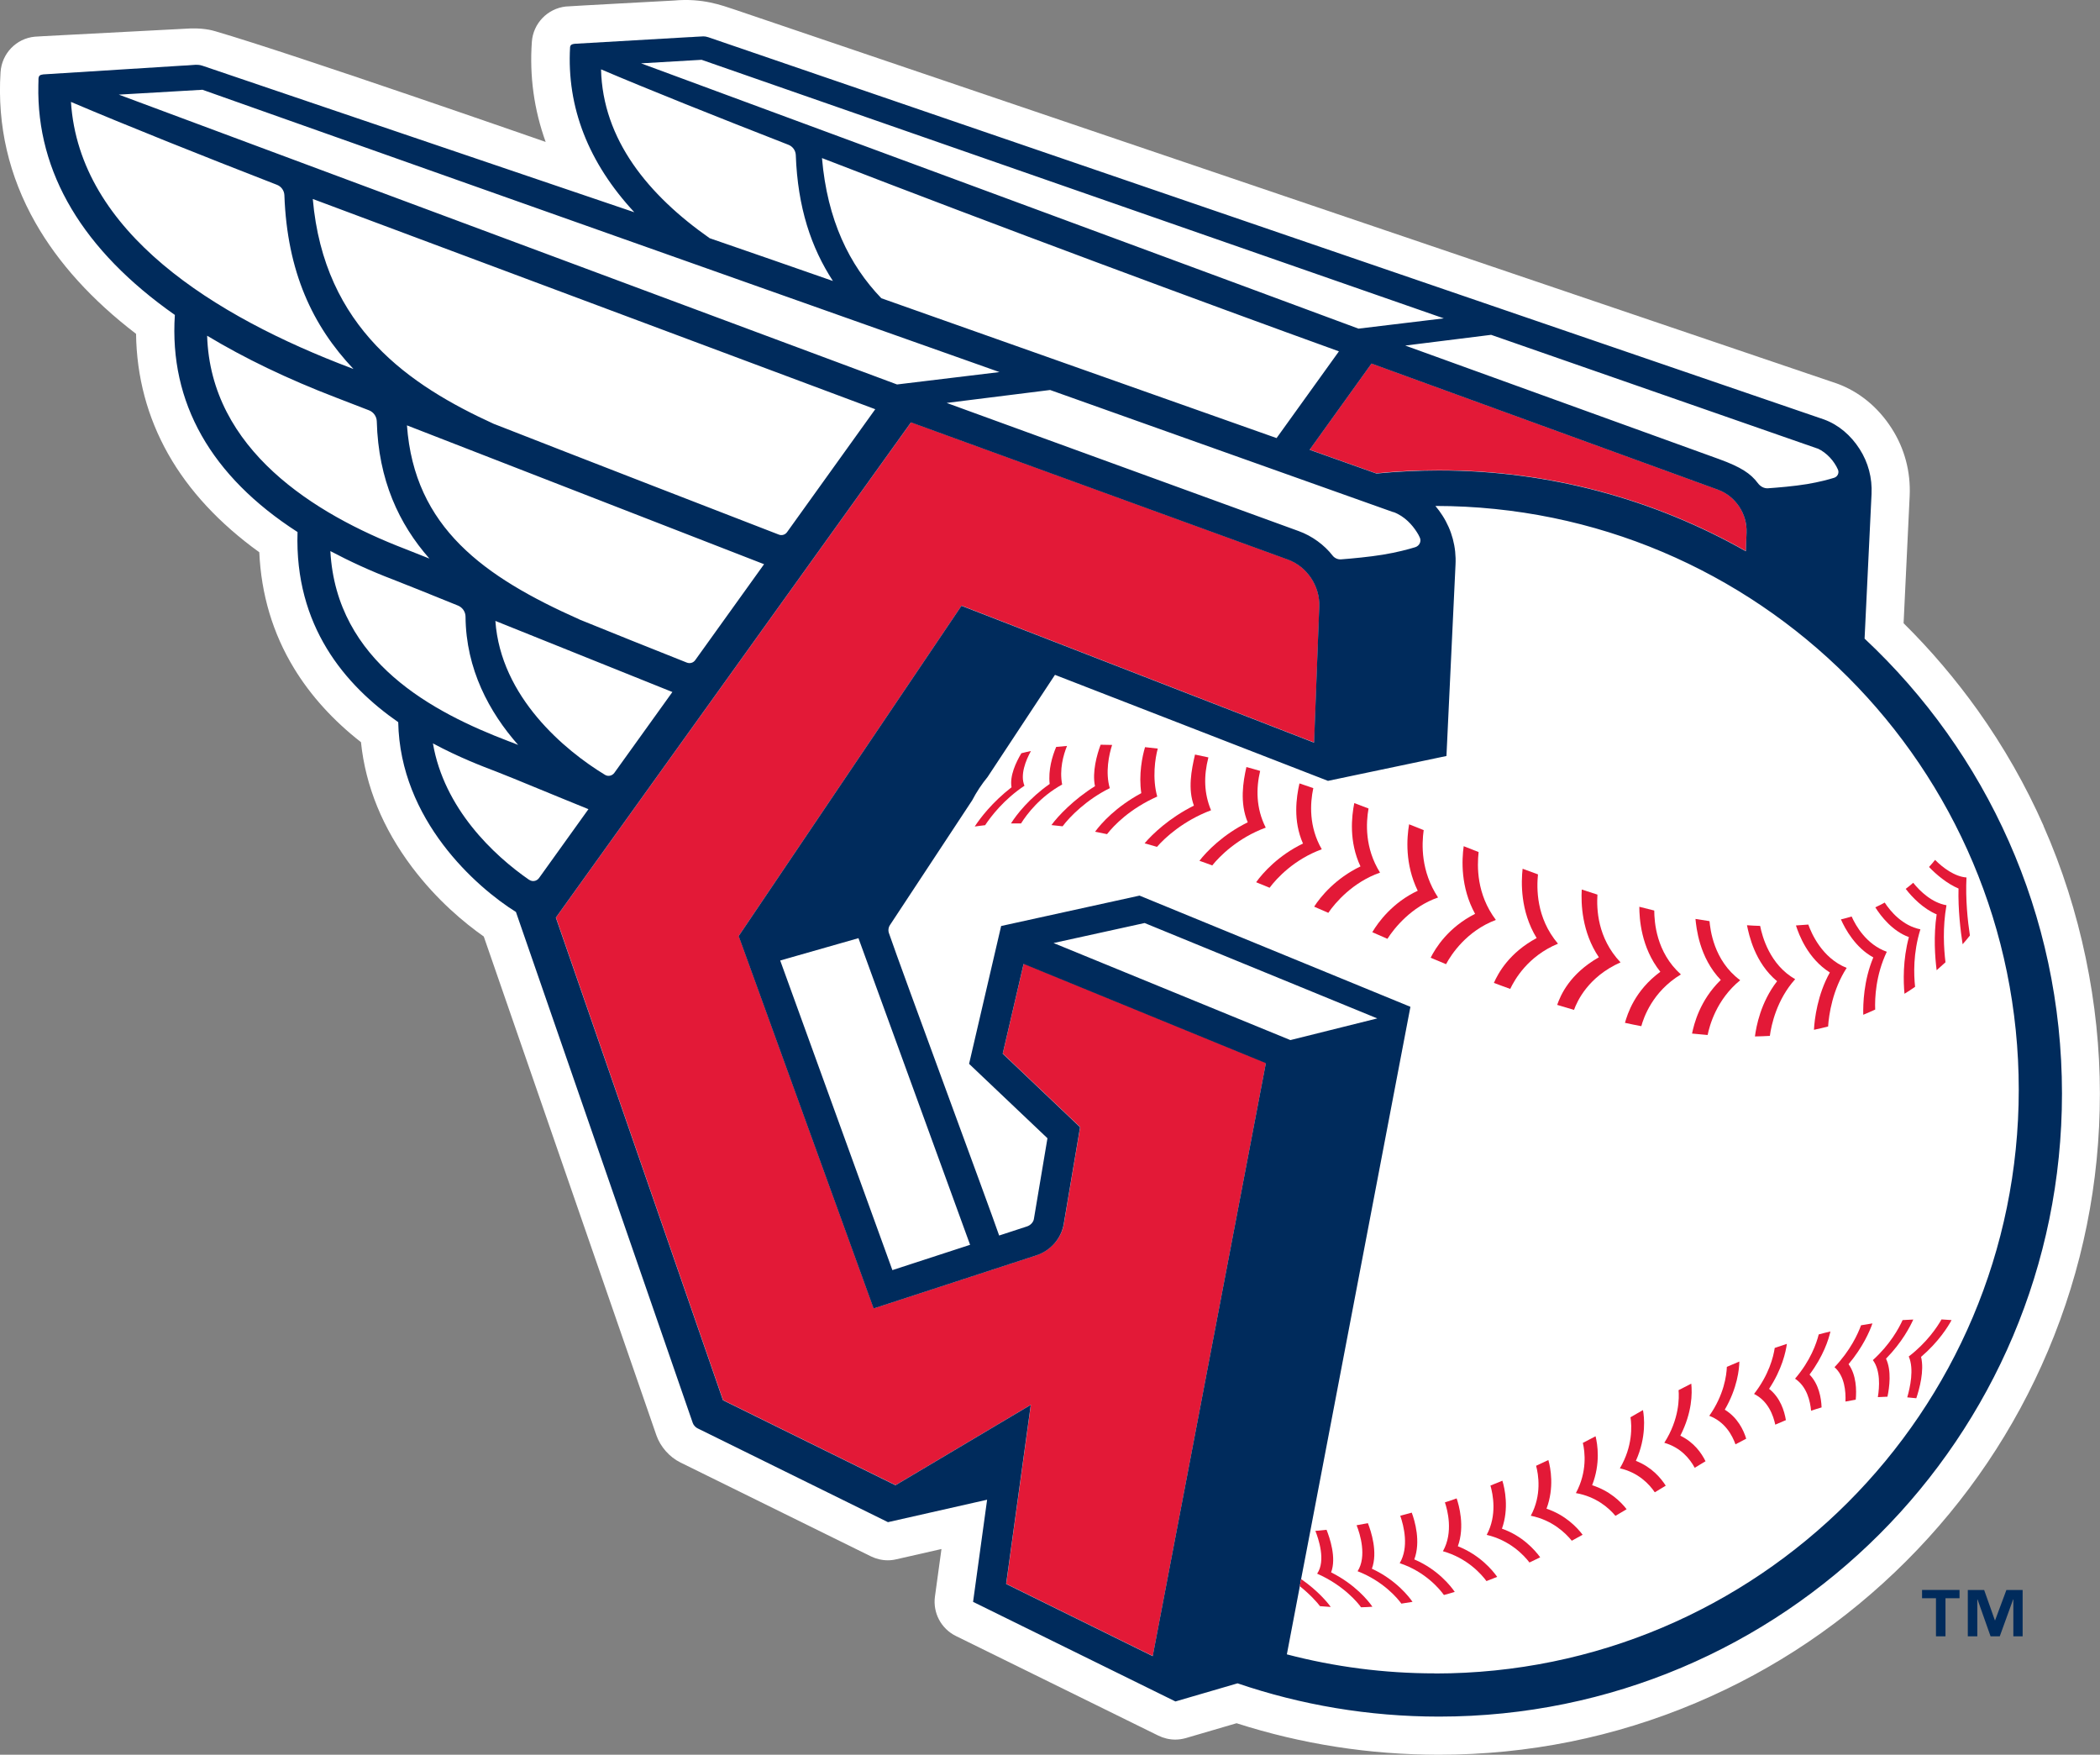 <?xml version="1.0" encoding="UTF-8"?><svg id="Layer_2" xmlns="http://www.w3.org/2000/svg" viewBox="0 0 190 158.74"><rect x="0" y="0" width="190" height="158.74" fill="#808080" stroke="none"/><defs><style>.cls-1{fill:#fff;}.cls-2{fill:#002b5c;}.cls-3{fill:#e31937;}</style></defs><g id="Layer_1-2"><g id="cleveland_guardians"><path class="cls-1" d="M184.9,74.72c-1.62-3.67-3.63-7.19-5.96-10.46-2-2.8-4.25-5.45-6.71-7.88l.55-11.52c.1-2.18-.46-4.29-1.63-6.11-1.23-1.92-2.94-3.32-4.94-4.05,0,0-99.67-33.81-99.67-33.81-1.25-.41-2.96-1.08-5.59-.84,0,0-9.51.51-9.77.54-1.65.19-2.94,1.53-3.06,3.19-.22,3.13.2,6.15,1.25,9.06,0,0-22.72-7.92-29.88-10.01-.3-.09-1.22-.35-2.76-.23,0,0-9.82.51-12.78.67-.48.03-.77.04-.81.05C1.47,3.48.16,4.84.05,6.53c-.31,4.81.75,9.4,3.16,13.63,2.06,3.62,5.12,7,9.1,10.04.05,3.89,1.03,7.55,2.91,10.88,1.87,3.31,4.65,6.29,8.24,8.88.17,3.81,1.22,7.34,3.14,10.49,1.5,2.47,3.54,4.72,6.06,6.69.41,3.98,1.97,7.79,4.63,11.32,2.25,2.98,4.73,5.03,6.48,6.26l15.62,45.13c.36,1.03,1.19,1.97,2.17,2.45l17.23,8.49c.47.23,1,.36,1.53.36.26,0,.52-.03.77-.09l4.09-.93-.59,4.3c-.2,1.48.56,2.91,1.9,3.57l18.31,9.01c.47.23,1,.36,1.53.36.33,0,.65-.05.97-.14l4.58-1.34c5.89,1.89,12.05,2.85,18.29,2.85,8.07,0,15.91-1.58,23.29-4.7,7.12-3.01,13.52-7.33,19.01-12.82,5.49-5.49,9.81-11.89,12.82-19.01,3.12-7.38,4.7-15.21,4.7-23.29s-1.72-16.56-5.1-24.2Z"/><path class="cls-1" d="M130.18,155.28c-6.38,0-12.51-1.06-18.23-3.01l-5.62,1.64-18.31-9.01,1.27-9.24-8.97,2.03-17.23-8.49c-.17-.08-.36-.3-.43-.48l-16-46.23c-3.59-2.24-10.49-8.33-10.65-17.17-4.8-3.34-9.39-8.7-9.11-17.2-7.83-5.04-11.62-11.72-11.1-19.64C7.5,22.64,3.3,15.61,3.47,7.69c0-.09,0-.21.01-.36,0-.07,0-.13,0-.2.02-.28.11-.37.43-.41l12.56-.79c.22,0,.65-.04.95-.06l.29-.02c.17,0,.35,0,.62.09.11.04,39.06,13.25,39.06,13.25-4.14-4.46-6.13-9.5-5.81-14.96.04-.18.15-.25.42-.28l10.35-.6c.14,0,.34-.02.53-.03l.76-.04c.13,0,.27.02.45.08l100.94,34.57c1.33.48,2.43,1.45,3.21,2.67.78,1.21,1.15,2.62,1.08,4.07l-.63,13.08c10.98,10.28,17.84,24.91,17.84,41.14,0,31.13-25.24,56.36-56.36,56.36Z"/><path class="cls-1" d="M129.86,45.76c.23.27.45.56.64.87.85,1.32,1.25,2.85,1.18,4.44l-.82,17.31-10.72,2.25-24.7-9.59-6.09,9.23c-.54.66-1.01,1.37-1.4,2.12l-7.43,11.27c-.15.22-.18.5-.1.75,1.11,3.25,9.09,24.79,9.97,27.35l2.51-.82c.31-.1.58-.38.63-.66l1.23-7.32-7.09-6.73,2.9-12.47,12.52-2.75,24.51,10.06-9.44,49.43s0,0,0,0l-.37,1.92h0s-.08.42-.08.42c1.53,1.06,2.4,2.13,2.68,2.52-.32-.02-.65-.04-.97-.07-.25-.33-.86-1.04-1.83-1.81l-.04.23h0s-1.13,5.94-1.13,5.94c4.28,1.12,8.77,1.72,13.4,1.72,29.17,0,52.81-23.64,52.81-52.81s-23.63-52.79-52.78-52.81ZM173.09,79.86c.62.78,1.71,1.81,3.01,2.03-.36,1.99-.24,3.94-.09,5.16-.26.24-.53.48-.8.72-.14-1.17-.28-3.11,0-5.05-1.2-.5-2.21-1.54-2.81-2.31.23-.18.46-.36.68-.55ZM170.53,81.64c.52.81,1.61,2.1,3.23,2.42-.67,2.15-.6,4.1-.48,5.2-.31.22-.63.42-.96.63-.1-1.07-.16-3.06.4-5.13-1.46-.53-2.51-1.86-3.03-2.69.29-.14.57-.28.85-.43ZM167.53,82.91c.38.85,1.36,2.54,3.18,3.19-1.01,2.13-1.08,4.2-1.05,5.23-.35.16-.71.32-1.08.47-.03-.97.02-3.08.91-5.19-1.62-.87-2.55-2.57-2.93-3.44.33-.08.65-.17.97-.26ZM163.62,83.64c.25.71,1.21,3.02,3.47,3.92-1.27,1.96-1.61,4.22-1.68,5.3-.42.11-.85.21-1.28.3.05-.97.32-3.19,1.44-5.19-2-1.27-2.79-3.42-3.06-4.25.37-.02.75-.05,1.12-.08ZM148.33,82.03c.45.12.9.23,1.35.34.01,1.03.16,3.76,2.41,5.78-2.58,1.56-3.37,3.91-3.58,4.68-.49-.09-.98-.19-1.47-.3.23-.81.88-2.91,3.2-4.62-1.76-2.2-1.89-4.86-1.9-5.88ZM143.09,80.47c.48.16.95.31,1.42.46-.07,1.27,0,3.93,2.09,6.13-2.92,1.29-3.91,3.5-4.21,4.3-.51-.15-1.03-.3-1.54-.46.31-.88,1.13-2.79,3.77-4.3-1.55-2.29-1.62-4.87-1.55-6.13ZM137.77,78.6c.46.17.92.34,1.39.51-.12,1.22-.19,3.91,1.81,6.27-2.73,1.13-3.92,3.23-4.32,4.09-.49-.18-.98-.36-1.47-.54.4-.91,1.4-2.73,3.87-4.06-1.5-2.45-1.4-5.1-1.27-6.27ZM133.46,82.65c-1.32-2.41-1.19-4.89-1.03-6.12.45.18.9.36,1.35.53-.15,1.27-.2,3.8,1.56,6.14-2.65,1.01-4.03,3.14-4.5,3.99-.47-.19-.94-.39-1.41-.59.44-.88,1.59-2.74,4.02-3.97ZM89.13,74.65c-.32.03-.63.07-.94.12.5-.77,1.58-2.19,3.33-3.55-.18-1.03.39-2.26.89-3.08.28-.07.57-.14.87-.2-.47.87-1,2.16-.59,3.15-1.86,1.24-3.02,2.75-3.56,3.57ZM92.37,74.49c-.31,0-.61,0-.91,0,.5-.8,1.67-2.29,3.5-3.57-.14-1.27.25-2.53.59-3.35.32-.04.65-.07.98-.09-.34.83-.7,2.14-.44,3.49-2.01,1.11-3.19,2.68-3.72,3.52ZM96.14,74.75c-.34-.04-.68-.08-1.01-.11.59-.82,2.04-2.34,3.94-3.52-.27-1.28.18-2.87.51-3.75.34,0,.69,0,1.04.02-.29.86-.63,2.48-.21,3.91-2.1,1.04-3.64,2.62-4.27,3.45ZM100.16,75.45c-.36-.08-.72-.15-1.08-.22.57-.78,1.89-2.25,4.18-3.49-.25-1.67.09-3.34.34-4.16.38.04.77.08,1.15.13-.24.87-.51,2.7-.05,4.33,0,0,0,0,0,0,0,0,0,0,0,0,0,0,0,0,0,0-2.5,1.1-3.93,2.6-4.54,3.4ZM104.69,76.61c-.37-.11-.75-.22-1.12-.32.68-.81,2.23-2.3,4.46-3.41-.55-1.49-.24-3.17.1-4.62.41.08.81.17,1.22.26-.45,1.72-.39,3.28.24,4.78-2.52.95-4.19,2.5-4.89,3.31ZM109.69,78.28c-.39-.14-.77-.28-1.16-.42.64-.83,2.13-2.38,4.37-3.48-.74-1.77-.43-3.66-.12-5,.41.11.82.23,1.24.35-.35,1.51-.39,3.34.51,5.11-2.53.93-4.18,2.59-4.84,3.42ZM114.87,80.3c-.41-.17-.81-.33-1.22-.5.62-.87,2.04-2.43,4.24-3.5-.92-2.07-.6-4.19-.32-5.44.42.14.84.29,1.26.43-.29,1.37-.41,3.48.77,5.52-2.46.89-4.07,2.6-4.72,3.48ZM120.18,82.58c-.43-.19-.86-.37-1.28-.56.56-.88,1.93-2.56,4.19-3.64-1.06-2.25-.8-4.51-.56-5.73.43.16.86.33,1.29.49-.23,1.29-.35,3.58,1.04,5.8-2.47.87-4.07,2.74-4.68,3.64ZM125.54,84.94c-.46-.2-.91-.4-1.37-.6.53-.89,1.82-2.68,4.11-3.75-1.18-2.41-1-4.78-.78-6.01.44.17.88.35,1.33.53-.18,1.28-.27,3.72,1.3,6.1-2.41.82-3.98,2.79-4.58,3.74ZM118.89,139.27s0,0,0,0c0,0,0,0,0,0,0,0,0,0,0,0ZM123.14,145.41c-.28-.41-1.6-2-3.97-3.04.81-1.18.11-3.19-.16-3.87.33-.03.67-.06,1.01-.1.28.69.92,2.54.41,3.86,2.2,1.1,3.4,2.61,3.74,3.11-.34.02-.68.04-1.03.05ZM126.8,145.09c-.34-.48-1.65-2.04-3.96-2.93.85-1.33.23-3.37-.09-4.16.34-.06.68-.13,1.02-.19.28.73.92,2.63.36,4.13,2.21,1.02,3.41,2.6,3.68,3-.33.06-.67.11-1.01.16ZM130.63,144.29c-.34-.49-1.64-2.1-4-2.88.85-1.43.38-3.35.05-4.29.35-.09.69-.18,1.04-.28.28.75.82,2.62.23,4.23,2.16.92,3.35,2.49,3.66,2.94-.33.1-.65.19-.98.28ZM134.49,143.03c-.44-.6-1.72-2.08-3.94-2.7.97-1.72.4-3.77.18-4.42.35-.12.7-.24,1.06-.36.21.62.76,2.54.11,4.33,1.98.78,3.14,2.17,3.56,2.77-.32.13-.65.26-.97.38ZM138.38,141.35c-.52-.68-1.78-2.02-3.87-2.5.95-1.78.56-3.7.34-4.46.36-.14.72-.29,1.08-.44.22.72.61,2.52-.04,4.34,1.85.66,2.97,1.93,3.46,2.59-.32.16-.65.32-.97.47ZM142.21,139.39c-.57-.71-1.77-1.87-3.71-2.26,1.01-1.87.68-3.75.48-4.52.37-.17.74-.35,1.11-.52.2.7.55,2.49-.17,4.41,1.69.56,2.74,1.66,3.27,2.36-.33.18-.66.37-.98.54ZM146.17,137.13c-.6-.72-1.75-1.74-3.58-2.06,1.04-1.92.82-3.75.63-4.54.38-.2.76-.4,1.15-.6.18.72.46,2.46-.31,4.43,1.58.5,2.58,1.47,3.12,2.17-.34.2-.67.4-1.01.6ZM149.71,134.99c-.51-.75-1.49-1.79-3.16-2.17,1.18-2,1.08-3.86.96-4.62.38-.21.76-.43,1.13-.65.12.59.33,2.44-.64,4.59,1.39.55,2.23,1.52,2.69,2.24-.33.2-.66.4-.99.6ZM153.32,132.78c-.42-.78-1.24-1.83-2.75-2.26,1.37-2.15,1.35-4.1,1.29-4.76.38-.2.77-.4,1.15-.59.09.87.09,2.59-.99,4.71,1.23.59,1.91,1.57,2.28,2.31-.32.19-.65.39-.98.59ZM153.09,93.5c.17-.82.69-3,2.6-4.85-1.96-2.03-2.21-4.74-2.29-5.52.42.07.85.14,1.27.2.07.72.36,3.56,2.77,5.34-2.14,1.75-2.77,4.12-2.94,4.95-.47-.04-.94-.08-1.41-.13ZM157.01,130.66c-.29-.81-.93-2.04-2.37-2.58,1.33-1.89,1.57-3.65,1.59-4.43.38-.17.75-.33,1.13-.48,0,.66-.16,2.38-1.32,4.36,1.16.71,1.69,1.84,1.93,2.62-.32.16-.64.33-.97.51ZM159.25,83.76c.19.95.87,3.51,3.17,4.82-1.67,1.86-2.16,4.15-2.29,5.13-.44.03-.89.05-1.35.05.12-.92.53-3.08,2-4.99-2.03-1.69-2.55-4.21-2.73-5.07.4.03.8.05,1.19.06ZM161.58,128.48c-.32.13-.64.27-.96.41-.17-.84-.64-2.14-1.92-2.78,1.34-1.72,1.75-3.35,1.87-4.16.37-.13.73-.25,1.1-.37-.1.73-.44,2.3-1.61,4.07,1.02.8,1.38,2.02,1.52,2.83ZM164.81,127.33c-.32.09-.63.19-.95.3-.08-.87-.37-2.19-1.45-2.9,1.4-1.63,1.94-3.2,2.14-4,.36-.09.71-.18,1.07-.27-.17.72-.65,2.23-1.89,3.9.85.87,1.05,2.13,1.09,2.97ZM167.9,126.62c-.31.05-.62.11-.93.17.03-.89-.07-2.3-.99-3.11,1.43-1.51,2.11-2.99,2.4-3.79.35-.06.69-.12,1.03-.17-.25.73-.87,2.15-2.16,3.69.71.98.72,2.35.65,3.21ZM170.77,126.36c-.29,0-.58.02-.87.04.15-.91.26-2.41-.45-3.35,1.56-1.41,2.36-2.89,2.69-3.62.33-.02.65-.04.97-.05-.27.63-1,2.07-2.47,3.55.51,1.09.32,2.57.13,3.44ZM173.81,122.76c.31,1.25-.15,2.9-.43,3.74-.27-.03-.54-.06-.82-.08.26-.9.63-2.57.14-3.69,1.63-1.25,2.58-2.68,2.96-3.35.31.01.61.03.91.06-.3.57-1.17,1.97-2.76,3.33ZM177.21,80.38c-1.04-.43-2.02-1.27-2.67-1.95.19-.21.37-.43.55-.64.69.7,1.78,1.52,2.85,1.59-.1,1.96.11,3.95.31,5.26-.21.27-.43.53-.66.79-.2-1.23-.42-3.16-.37-5.04Z"/><path class="cls-1" d="M48.74,71.36c-1.74-.72-3.18-1.31-3.79-1.54-1.34-.51-3.46-1.32-5.78-2.57,1.01,5.9,5.49,10.13,8.7,12.34.29.2.69.13.89-.16l4.47-6.23c-1.52-.62-3.1-1.27-4.5-1.84Z"/><path class="cls-1" d="M117.49,48.03c1.22.45,2.35,1.28,3.07,2.21.17.22.46.38.79.35,1.04-.08,2.53-.22,3.76-.42,1.29-.21,2.32-.49,2.94-.68.37-.11.56-.52.41-.87-.08-.17-.18-.34-.28-.51-.39-.61-1.08-1.42-2.11-1.8l-31.05-11.05-9.36,1.17,31.84,11.59Z"/><polygon class="cls-1" points="87.77 112.61 77.67 84.87 70.59 86.89 80.74 114.91 87.77 112.61"/><polygon class="cls-1" points="124.61 92.13 103.56 83.49 95.32 85.31 116.75 94.08 124.61 92.13"/><path class="cls-1" d="M155.53,41.52c2.01.73,2.87,1.33,3.51,2.17.23.3.56.5.93.47.85-.06,2.34-.18,3.54-.38,1.07-.17,1.93-.41,2.44-.57.31-.1.47-.44.34-.74-.34-.77-1-1.52-1.84-1.91l-29.54-10.29-7.77.97,28.39,10.27Z"/><path class="cls-1" d="M121.13,31.78c-11.81-4.26-30.98-11.37-46.76-17.48.48,5.61,2.48,9.67,5.36,12.67l35.76,12.65,5.62-7.83v-.02Z"/><path class="cls-1" d="M130.64,28.79L63.48,5.41l-5.47.32c6.82,2.52,59.68,22.05,64.91,24l7.72-.93Z"/><path class="cls-1" d="M54.73,70.1c.29.17.66.1.85-.17l5.25-7.31-16.01-6.43c.49,6.9,6.3,11.73,9.91,13.92Z"/><path class="cls-1" d="M46.88,67.39c-2.62-2.97-4.73-6.85-4.76-11.59,0-.45-.27-.85-.69-1.02-2.69-1.09-4.79-1.94-5.86-2.35-2.05-.79-3.93-1.65-5.67-2.57.55,10.03,9.34,14.6,16.12,17.19.2.08.5.2.87.34Z"/><path class="cls-1" d="M64.2,21.55c3.8,1.31,7.55,2.61,11.15,3.87-1.97-3.02-3.19-6.65-3.36-11.4-.01-.41-.27-.77-.66-.92-6.66-2.6-12.59-4.97-16.97-6.83.15,6.36,4.27,11.37,9.83,15.28Z"/><path class="cls-1" d="M62.91,59.72l6.23-8.68-32.31-12.56c.68,9.24,6.96,13.72,15.61,17.56,3.08,1.24,6.39,2.57,9.72,3.9.27.11.59.02.76-.22Z"/><path class="cls-1" d="M38.86,50.54c-2.75-3.13-4.62-7.12-4.76-12.41-.01-.44-.29-.84-.7-1-1.23-.48-2.24-.87-2.95-1.14-4.44-1.7-8.33-3.57-11.7-5.61.31,10.3,9.72,16.15,17.89,19.29.52.2,1.28.5,2.22.88Z"/><path class="cls-1" d="M71.21,48.14l7.98-11.12L28.3,18c1.01,11.7,8.78,16.88,16.43,20.37,6.05,2.37,24.33,9.46,25.74,10,.27.1.58.01.75-.22Z"/><path class="cls-1" d="M31.97,33.39c-3.69-3.9-6-8.77-6.25-15.73-.02-.42-.28-.78-.67-.93-7.01-2.73-13.47-5.31-18.64-7.5.76,11.79,12.98,19.41,25.38,24.09l.18.07Z"/><polygon class="cls-1" points="90.43 33.65 18.32 8.12 10.75 8.56 81.15 34.77 90.43 33.65"/><path class="cls-3" d="M157.96,49.86l.06-1.69c.07-1.71-1-3.3-2.59-3.88l-31.34-11.41-5.6,7.8,6.02,2.14c1.86-.19,3.75-.28,5.67-.28,10.1,0,19.58,2.66,27.78,7.31Z"/><polygon class="cls-3" points="118.89 139.27 118.89 139.27 118.88 139.27 118.89 139.27"/><path class="cls-3" d="M90.73,95.31l7,6.65-1.48,8.77c-.22,1.3-1.2,2.4-2.49,2.83l-14.71,4.8-12.21-33.69,20.16-29.88,31.9,12.38.47-12.32c.07-1.86-1.14-3.61-2.82-4.23s-34.12-12.42-34.12-12.42l-32.13,44.8,15.12,43.66,15.61,7.69,12.24-7.27-2.23,16.2,13.26,6.53,10.24-53.66-21.92-8.98-1.89,8.12Z"/><path class="cls-2" d="M168.7,57.77l.63-13.08c.07-1.45-.3-2.86-1.08-4.07-.78-1.22-1.88-2.18-3.21-2.67L64.09,3.37c-.18-.06-.32-.08-.45-.08l-.76.04c-.2.02-.39.03-.53.03l-10.35.6c-.27.03-.38.1-.42.28-.32,5.47,1.67,10.5,5.81,14.96,0,0-38.95-13.22-39.06-13.25-.27-.09-.45-.09-.62-.09l-.29.02c-.3.02-.72.06-.95.06l-12.56.79c-.32.04-.41.13-.43.41,0,.07,0,.13,0,.2,0,.15,0,.27-.01.36-.17,7.92,4.03,14.95,12.35,20.79-.52,7.93,3.27,14.6,11.1,19.64-.28,8.5,4.3,13.86,9.11,17.2.17,8.84,7.06,14.93,10.65,17.17l16,46.23c.06.18.25.4.43.48l17.23,8.49,8.97-2.03-1.27,9.24,18.31,9.01,5.62-1.64c5.72,1.95,11.85,3.01,18.23,3.01,31.13,0,56.36-25.24,56.36-56.36,0-16.23-6.86-30.86-17.84-41.14ZM164.45,40.57c.84.39,1.5,1.14,1.84,1.91.13.3-.03.64-.34.74-.51.16-1.37.39-2.44.57-1.2.2-2.69.32-3.54.38-.37.03-.71-.17-.93-.47-.64-.85-1.5-1.44-3.51-2.17l-28.39-10.27,7.77-.97,29.54,10.29ZM126.07,46.32c1.03.38,1.72,1.19,2.11,1.8.11.16.2.33.28.51.16.35-.04.75-.41.87-.62.19-1.65.47-2.94.68-1.23.2-2.72.34-3.76.42-.34.03-.63-.14-.79-.35-.72-.93-1.84-1.77-3.07-2.21l-31.84-11.59,9.36-1.17,31.05,11.05ZM79.73,26.97c-2.89-3.01-4.88-7.06-5.36-12.67,15.77,6.11,34.95,13.22,46.76,17.48v.02s-5.63,7.83-5.63,7.83l-35.76-12.65ZM124.51,42.83l-6.02-2.14,5.6-7.8,31.34,11.41c1.59.58,2.66,2.18,2.59,3.88l-.06,1.69c-8.2-4.65-17.68-7.31-27.78-7.31-1.91,0-3.8.1-5.67.28ZM63.48,5.41l67.15,23.39-7.72.93c-5.22-1.95-58.09-21.48-64.91-24l5.47-.32ZM54.37,6.27c4.37,1.86,10.31,4.23,16.97,6.83.38.15.64.51.66.92.17,4.75,1.39,8.38,3.36,11.4-3.6-1.26-7.35-2.56-11.15-3.87-5.56-3.9-9.68-8.92-9.83-15.28ZM18.32,8.12l72.11,25.54-9.27,1.12L10.75,8.56l7.57-.44ZM52.43,56.04c-8.65-3.85-14.94-8.32-15.61-17.56l32.31,12.56-6.23,8.68c-.17.24-.48.33-.76.22-3.33-1.32-6.64-2.65-9.72-3.9ZM60.83,62.61l-5.25,7.31c-.2.27-.57.35-.85.17-3.61-2.19-9.43-7.03-9.91-13.92l16.01,6.43ZM44.73,38.37c-7.64-3.49-15.41-8.68-16.43-20.37l50.89,19.02-7.98,11.12c-.17.24-.48.33-.75.22-1.41-.54-19.68-7.62-25.74-10ZM6.42,9.22c5.16,2.19,11.62,4.77,18.64,7.5.39.15.65.52.67.93.25,6.96,2.56,11.83,6.25,15.73l-.18-.07C19.4,28.63,7.18,21.02,6.42,9.22ZM18.74,30.37c3.37,2.03,7.26,3.91,11.7,5.61.71.27,1.72.66,2.95,1.14.41.16.69.56.7,1,.14,5.3,2.01,9.29,4.76,12.41-.94-.38-1.7-.68-2.22-.88-8.17-3.14-17.58-8.98-17.89-19.29ZM29.9,49.86c1.74.92,3.62,1.79,5.67,2.57,1.07.41,3.16,1.26,5.86,2.35.42.17.69.57.69,1.02.04,4.73,2.14,8.62,4.76,11.59-.36-.15-.66-.27-.87-.34-6.78-2.59-15.57-7.15-16.12-17.19ZM47.87,79.59c-3.21-2.22-7.69-6.45-8.7-12.34,2.32,1.25,4.44,2.06,5.78,2.57.61.23,2.04.82,3.79,1.54,1.4.57,2.98,1.23,4.5,1.84l-4.47,6.23c-.21.29-.6.36-.89.16ZM104.29,149.82l-13.26-6.53,2.23-16.2-12.24,7.27-15.61-7.69-15.12-43.66,32.13-44.8s32.43,11.8,34.12,12.42,2.89,2.37,2.82,4.23l-.47,12.32-31.9-12.38-20.16,29.88,12.21,33.69,14.71-4.8c1.3-.42,2.27-1.53,2.49-2.83l1.48-8.77-7-6.65,1.89-8.12,21.92,8.98-10.24,53.66ZM77.67,84.87l10.1,27.74-7.03,2.29-10.15-28.01,7.08-2.02ZM95.32,85.31l8.24-1.81,21.05,8.63-7.86,1.96-21.43-8.78ZM129.83,151.38c-4.63,0-9.12-.6-13.4-1.72l1.13-5.93h0s.04-.24.04-.24c0,0,0,0,0,0l.12-.64s0,0,0,0l.08-.42h0s.37-1.92.37-1.92c0,0,0,0,0,0l9.44-49.43-24.51-10.06-12.52,2.75-2.9,12.47,7.09,6.73-1.23,7.32c-.05.28-.31.56-.63.66l-2.51.82c-.88-2.56-8.86-24.1-9.97-27.35-.09-.25-.05-.53.1-.75l7.43-11.27c.39-.75.86-1.46,1.4-2.12l6.09-9.23,24.7,9.59,10.72-2.25.82-17.31c.08-1.58-.33-3.12-1.18-4.44-.2-.31-.41-.6-.64-.87,29.15.02,52.78,23.65,52.78,52.81s-23.64,52.81-52.81,52.81Z"/><path class="cls-3" d="M93.28,67.94c-.3.06-.59.13-.87.2-.49.82-1.07,2.05-.89,3.08-1.75,1.36-2.83,2.78-3.33,3.55.31-.05.62-.08.94-.12.54-.81,1.7-2.33,3.56-3.57-.41-.98.11-2.28.59-3.15Z"/><path class="cls-3" d="M96.54,67.48c-.34.03-.66.06-.98.09-.35.82-.73,2.08-.59,3.35-1.83,1.28-3,2.77-3.5,3.57.3,0,.6,0,.91,0,.53-.84,1.71-2.41,3.72-3.52-.26-1.34.1-2.66.44-3.49Z"/><path class="cls-3" d="M100.62,67.39c-.35,0-.7-.01-1.04-.02-.33.88-.78,2.47-.51,3.75-1.9,1.18-3.35,2.7-3.94,3.52.33.03.67.07,1.01.11.62-.84,2.17-2.42,4.27-3.45-.42-1.43-.07-3.05.21-3.91Z"/><path class="cls-3" d="M147.03,92.53c.49.11.98.21,1.47.3.21-.76,1-3.12,3.58-4.68-2.25-2.02-2.4-4.76-2.41-5.78-.45-.11-.9-.22-1.35-.34,0,1.02.14,3.68,1.9,5.88-2.32,1.71-2.97,3.81-3.2,4.62Z"/><path class="cls-3" d="M160.78,88.77c-1.48,1.91-1.88,4.07-2,4.99.45,0,.9-.03,1.35-.05.13-.98.62-3.27,2.29-5.13-2.3-1.31-2.98-3.87-3.17-4.82-.4-.01-.8-.03-1.19-.06.18.86.69,3.38,2.73,5.07Z"/><path class="cls-3" d="M165.56,87.97c-1.12,2-1.39,4.22-1.44,5.19.43-.09.86-.19,1.28-.3.07-1.09.41-3.34,1.68-5.3-2.26-.9-3.22-3.21-3.47-3.92-.37.03-.74.06-1.12.08.27.83,1.06,2.98,3.06,4.25Z"/><path class="cls-3" d="M157.44,88.67c-2.41-1.78-2.7-4.62-2.77-5.34-.42-.06-.85-.13-1.27-.2.08.78.33,3.48,2.29,5.52-1.91,1.85-2.43,4.03-2.6,4.85.47.05.94.09,1.41.13.17-.84.8-3.2,2.94-4.95Z"/><path class="cls-3" d="M169.49,86.61c-.88,2.11-.93,4.22-.91,5.19.37-.15.72-.31,1.08-.47-.04-1.03.04-3.1,1.05-5.23-1.83-.65-2.8-2.33-3.18-3.19-.31.1-.64.18-.97.26.38.87,1.32,2.57,2.93,3.44Z"/><path class="cls-3" d="M172.71,84.77c-.56,2.07-.5,4.06-.4,5.13.33-.2.65-.41.96-.63-.12-1.1-.19-3.05.48-5.2-1.61-.32-2.71-1.62-3.23-2.42-.27.15-.56.3-.85.43.52.83,1.57,2.16,3.03,2.69Z"/><path class="cls-3" d="M175.22,82.72c-.29,1.94-.15,3.88,0,5.05.27-.24.54-.48.8-.72-.15-1.22-.27-3.16.09-5.16-1.3-.22-2.39-1.25-3.01-2.03-.22.19-.44.37-.68.55.6.78,1.61,1.81,2.81,2.31Z"/><path class="cls-3" d="M177.93,79.38c-1.07-.07-2.16-.89-2.85-1.59-.17.22-.36.43-.55.64.65.68,1.63,1.51,2.67,1.95-.05,1.88.18,3.82.37,5.04.23-.26.45-.52.66-.79-.2-1.3-.41-3.3-.31-5.26Z"/><path class="cls-3" d="M104.7,72.05s0,0,0,0c0,0,0,0,0,0-.46-1.64-.19-3.46.05-4.33-.39-.05-.77-.09-1.15-.13-.25.82-.59,2.49-.34,4.16-2.29,1.24-3.61,2.71-4.18,3.49.36.07.72.14,1.08.22.62-.79,2.05-2.29,4.54-3.4,0,0,0,0,0,0Z"/><path class="cls-3" d="M140.87,90.9c.51.16,1.02.31,1.54.46.29-.8,1.29-3,4.21-4.3-2.1-2.21-2.17-4.86-2.09-6.13-.47-.15-.95-.3-1.42-.46-.07,1.25,0,3.84,1.55,6.13-2.64,1.5-3.46,3.42-3.77,4.3Z"/><path class="cls-3" d="M135.17,88.92c.49.18.98.37,1.47.54.41-.86,1.6-2.96,4.32-4.09-2-2.36-1.93-5.06-1.81-6.27-.46-.17-.92-.34-1.39-.51-.13,1.17-.23,3.82,1.27,6.27-2.47,1.33-3.47,3.15-3.87,4.06Z"/><path class="cls-3" d="M130.84,87.21c.46-.86,1.85-2.99,4.5-3.99-1.76-2.34-1.7-4.87-1.56-6.14-.45-.18-.9-.35-1.35-.53-.17,1.22-.3,3.7,1.03,6.12-2.43,1.23-3.58,3.09-4.02,3.97.47.2.94.39,1.41.59Z"/><path class="cls-3" d="M144.05,134.36c.77-1.97.49-3.71.31-4.43-.38.2-.77.4-1.15.6.19.79.41,2.62-.63,4.54,1.83.32,2.98,1.34,3.58,2.06.33-.2.67-.4,1.01-.6-.54-.7-1.54-1.67-3.12-2.17Z"/><path class="cls-3" d="M124.12,141.92c.56-1.49-.07-3.4-.36-4.13-.34.07-.68.13-1.02.19.32.79.94,2.83.09,4.16,2.31.89,3.62,2.45,3.96,2.93.34-.05.67-.1,1.01-.16-.27-.4-1.47-1.98-3.68-3Z"/><path class="cls-3" d="M120.43,142.25c.51-1.31-.13-3.16-.41-3.86-.34.04-.67.07-1.01.1.27.68.97,2.69.16,3.87,2.37,1.04,3.69,2.63,3.97,3.04.35,0,.69-.03,1.03-.05-.34-.5-1.54-2.01-3.74-3.11Z"/><path class="cls-3" d="M119.43,145.3c.33.03.65.05.97.07-.28-.39-1.15-1.46-2.68-2.52,0,0,0,0,0,0l-.12.64s0,0,0,0c.97.78,1.58,1.48,1.83,1.81Z"/><path class="cls-3" d="M172.7,122.72c.49,1.12.12,2.79-.14,3.69.27.02.55.05.82.08.28-.84.74-2.49.43-3.74,1.59-1.36,2.46-2.76,2.76-3.33-.3-.02-.6-.04-.91-.06-.38.68-1.33,2.1-2.96,3.35Z"/><path class="cls-3" d="M173.11,119.37c-.32.01-.64.03-.97.05-.33.73-1.13,2.21-2.69,3.62.7.94.6,2.44.45,3.35.29-.02.58-.03.87-.04.18-.86.38-2.35-.13-3.44,1.46-1.49,2.19-2.92,2.47-3.55Z"/><path class="cls-3" d="M164.55,120.72c-.2.8-.74,2.37-2.14,4,1.08.72,1.37,2.04,1.45,2.9.32-.11.64-.21.95-.3-.03-.84-.24-2.1-1.09-2.97,1.25-1.67,1.73-3.18,1.89-3.9-.35.08-.71.17-1.07.27Z"/><path class="cls-3" d="M168.38,119.89c-.29.8-.97,2.28-2.4,3.79.92.81,1.03,2.21.99,3.11.31-.06.62-.12.93-.17.08-.86.06-2.23-.65-3.21,1.29-1.54,1.91-2.96,2.16-3.69-.34.05-.69.11-1.03.17Z"/><path class="cls-3" d="M128.82,75.1c-.44-.18-.88-.35-1.33-.53-.21,1.24-.39,3.6.78,6.01-2.28,1.07-3.58,2.85-4.11,3.75.45.2.91.4,1.37.6.6-.95,2.17-2.91,4.58-3.74-1.57-2.38-1.48-4.81-1.3-6.1Z"/><path class="cls-3" d="M123.82,73.14c-.43-.16-.86-.33-1.29-.49-.24,1.21-.5,3.47.56,5.73-2.26,1.08-3.63,2.76-4.19,3.64.43.19.86.37,1.28.56.61-.9,2.2-2.77,4.68-3.64-1.39-2.22-1.27-4.51-1.04-5.8Z"/><path class="cls-3" d="M118.83,71.3c-.42-.15-.84-.29-1.26-.43-.28,1.24-.6,3.37.32,5.44-2.2,1.06-3.62,2.63-4.24,3.5.41.16.81.33,1.22.5.65-.88,2.26-2.59,4.72-3.48-1.18-2.04-1.06-4.15-.77-5.52Z"/><path class="cls-3" d="M114.01,69.74c-.41-.12-.82-.24-1.24-.35-.3,1.33-.62,3.23.12,5-2.24,1.1-3.73,2.65-4.37,3.48.39.14.77.27,1.16.42.66-.83,2.31-2.49,4.84-3.42-.9-1.77-.87-3.6-.51-5.11Z"/><path class="cls-3" d="M109.34,68.52c-.41-.09-.82-.18-1.22-.26-.34,1.45-.65,3.13-.1,4.62-2.23,1.11-3.78,2.6-4.46,3.41.37.1.75.21,1.12.32.7-.81,2.37-2.36,4.89-3.31-.63-1.51-.68-3.06-.24-4.78Z"/><path class="cls-3" d="M148.01,132.15c.97-2.15.75-4,.64-4.59-.38.22-.76.43-1.13.65.12.76.22,2.62-.96,4.62,1.67.38,2.65,1.42,3.16,2.17.33-.2.66-.4.99-.6-.46-.72-1.29-1.69-2.69-2.24Z"/><path class="cls-3" d="M152.03,129.88c1.08-2.12,1.08-3.84.99-4.71-.38.19-.77.39-1.15.59.06.67.08,2.62-1.29,4.76,1.51.43,2.33,1.48,2.75,2.26.33-.2.66-.4.98-.59-.37-.75-1.05-1.72-2.28-2.31Z"/><path class="cls-3" d="M156.05,127.53c1.15-1.98,1.31-3.7,1.32-4.36-.37.16-.75.32-1.13.48-.03.78-.26,2.54-1.59,4.43,1.44.55,2.08,1.77,2.37,2.58.33-.18.65-.35.97-.51-.24-.79-.78-1.91-1.93-2.62Z"/><path class="cls-3" d="M160.57,121.94c-.12.82-.53,2.44-1.87,4.16,1.28.64,1.74,1.94,1.92,2.78.32-.14.65-.28.96-.41-.13-.81-.5-2.03-1.52-2.83,1.17-1.77,1.51-3.34,1.61-4.07-.36.12-.73.24-1.1.37Z"/><path class="cls-3" d="M139.92,136.49c.72-1.92.37-3.7.17-4.41-.37.18-.74.35-1.11.52.21.77.53,2.65-.48,4.52,1.94.39,3.13,1.55,3.71,2.26.33-.18.65-.36.98-.54-.53-.7-1.58-1.79-3.27-2.36Z"/><path class="cls-3" d="M135.89,138.29c.65-1.82.26-3.62.04-4.34-.36.15-.72.3-1.08.44.22.77.62,2.68-.34,4.46,2.09.49,3.35,1.82,3.87,2.5.32-.15.65-.31.97-.47-.49-.67-1.61-1.94-3.46-2.59Z"/><path class="cls-3" d="M131.9,139.88c.65-1.79.1-3.72-.11-4.33-.35.13-.71.25-1.06.36.22.65.79,2.7-.18,4.42,2.21.62,3.5,2.1,3.94,2.7.32-.12.65-.25.97-.38-.42-.6-1.58-1.99-3.56-2.77Z"/><path class="cls-3" d="M127.96,141.07c.6-1.61.05-3.48-.23-4.23-.35.1-.69.19-1.04.28.33.94.8,2.86-.05,4.29,2.35.78,3.66,2.4,4,2.88.33-.09.66-.18.98-.28-.31-.46-1.5-2.02-3.66-2.94Z"/><path class="cls-2" d="M177.28,144.58h-1.26v3.45h-.86v-3.45h-1.26v-.75h3.39v.75ZM183.02,148.03h-.86v-3.34h-.02l-1.21,3.34h-.83l-1.18-3.34h-.02v3.34h-.86v-4.19h1.48l.97,2.74h.02l1.02-2.74h1.47v4.19Z"/></g></g></svg>